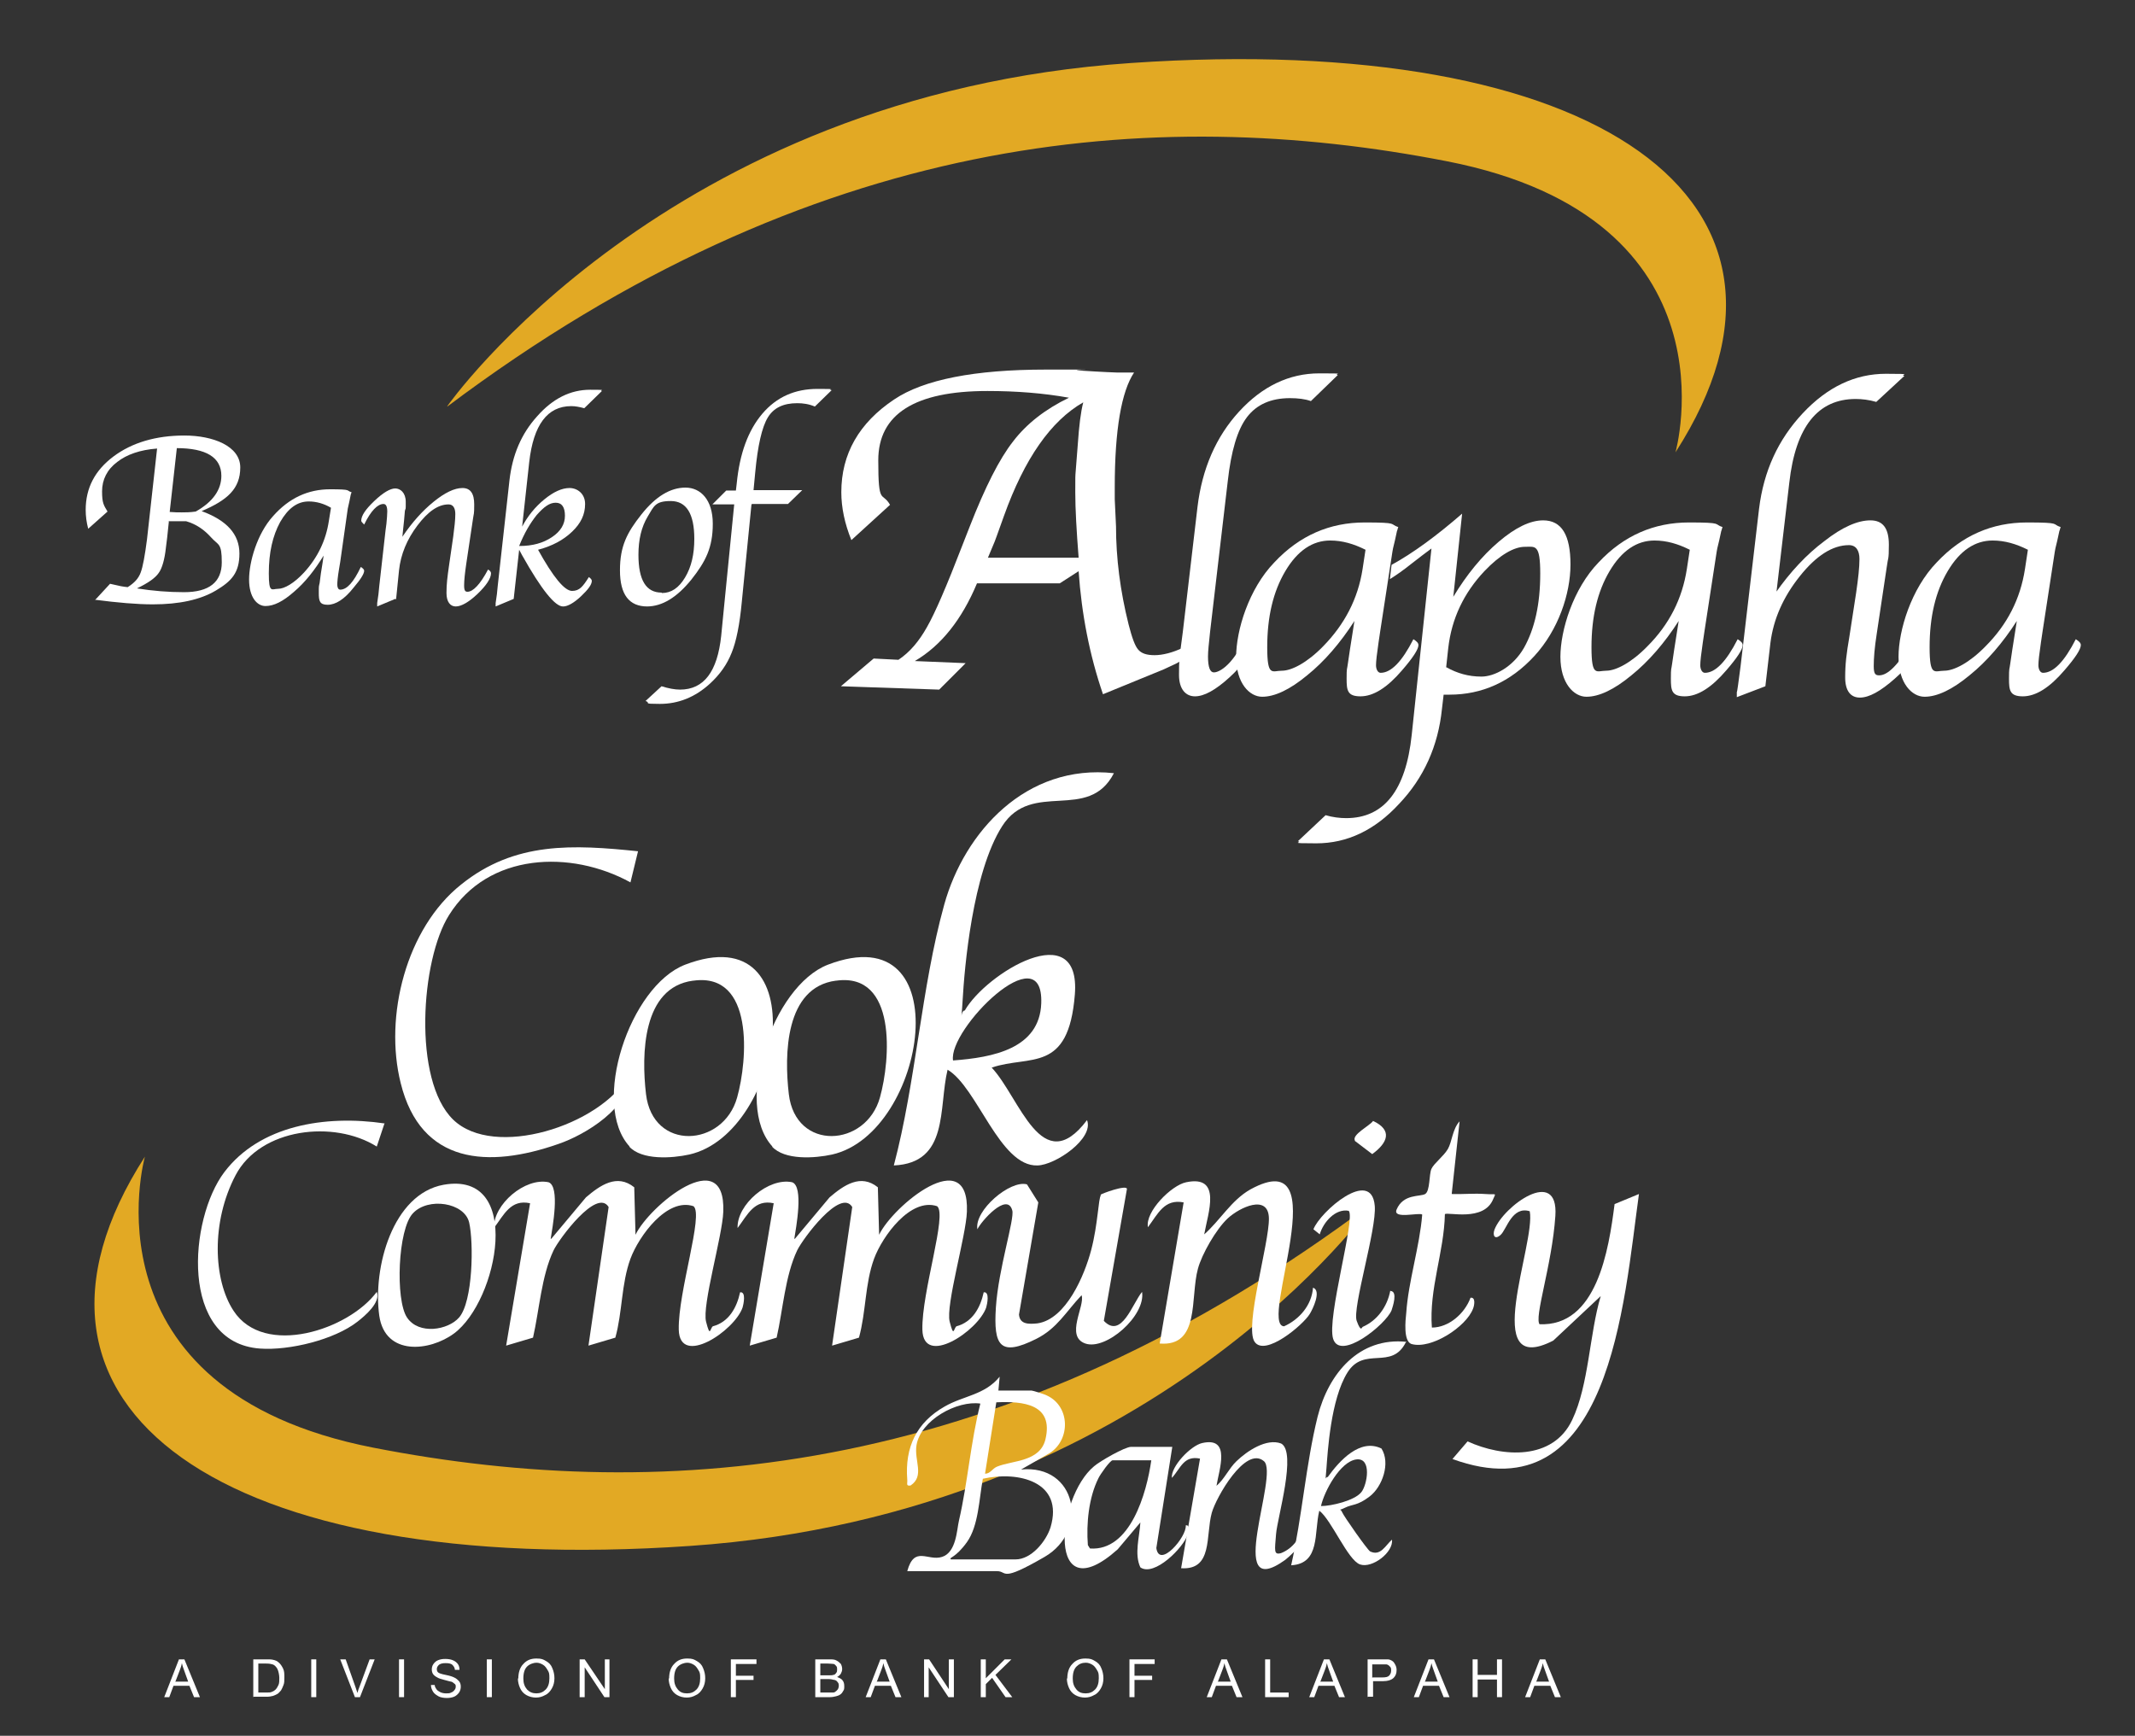<?xml version="1.0" encoding="UTF-8"?>
<svg id="Layer_1" xmlns="http://www.w3.org/2000/svg" version="1.1" viewBox="0 0 508.3 413.3">
  <rect x="0" y="0" width="508.3" height="413.3" fill="#333333" stroke="none"/>
  <!-- Generator: Adobe Illustrator 29.4.0, SVG Export Plug-In . SVG Version: 2.1.0 Build 152)  -->
  <defs>
    <style>
      .st0 {
        fill: #fff;
      }

      .st1 {
        fill: #e2a924;
      }
    </style>
  </defs>
  <path class="st1" d="M327,286.4s-51.9,74.1-162.8,81.7S-4.1,335.4,34.5,275.4c0,0-15.7,55.6,54.4,69.3,70.2,13.7,151.1,6.9,238-58.4"/>
  <g>
    <path class="st0" d="M22.6,142.9l3.6-3.9.9.2c1.2.3,2.2.5,3.3.6,1.6-1,2.6-2.1,3.1-3.5.5-1.3,1-4,1.5-7.9l2.4-21.6c-4,.3-7.2,1.4-9.5,3.2-2.4,1.8-3.6,4.2-3.6,7s.4,3.3,1.3,4.8l-4.6,4.1c-.4-1.5-.6-3-.6-4.5,0-5.2,2.2-9.4,6.6-12.7,4.4-3.3,10.1-5,16.9-5s13.3,2.5,13.3,7.6-3.1,7.8-9.2,10.4c6,2.2,9,5.5,9,10.1s-1.9,6.6-5.6,8.8c-3.7,2.2-8.7,3.3-15,3.3-3.8,0-8.4-.4-13.8-1.1M40.2,124.2l-.4,3.8-.3,2.4c-.3,2.8-.9,4.9-1.7,6-.8,1.2-2.5,2.4-5.2,3.7,3.8.6,7.5.9,11.2.9,6,0,9-2.4,9-7.1s-.8-4-2.5-5.9-3.6-3.2-6-3.9h-.7s-1.4,0-1.4,0h-1.3c0,0-.8,0-.8,0ZM42.1,106.7l-1.7,15.2c1.1.1,2.1.1,2.9.1s2,0,3.3-.2c4.1-2.3,6.1-5.2,6.1-8.5,0-4.4-3.6-6.6-10.7-6.6"/>
    <path class="st0" d="M77.1,132.2c-2.2,3.6-4.5,6.5-7.1,8.7-2.6,2.3-4.8,3.4-6.8,3.4s-3.9-2.1-3.9-6.3,1.9-10.9,5.7-15.1c3.8-4.3,8.3-6.4,13.6-6.4s3.7.3,5.1.7c-.1.3-.2.6-.2.6l-.3,1.5c-.2,1-.4,1.7-.4,1.8l-1.8,12.7-.3,1.8c-.3,1.8-.4,3-.4,3.6s.2,1.2.7,1.2c1.6,0,3.2-1.8,4.9-5.4.5.3.8.6.8.9,0,.7-.8,2-2.5,4-2.2,2.8-4.3,4.1-6.2,4.1s-2.1-.9-2.1-2.8,0-1.4.2-2.4l.3-2.3.4-2.5.3-2.1ZM78.8,120.9c-1.7-1-3.5-1.5-5.3-1.5-2.7,0-4.9,1.6-6.8,4.9-1.8,3.3-2.7,7.3-2.7,12.2s.7,3.7,2.2,3.7,3.8-1.3,6.2-3.9c3.2-3.5,5.2-7.6,5.9-12.3l.5-3.1Z"/>
    <path class="st0" d="M94.1,142.6l-4.3,1.8v-.8c0,0,.3-2.1.3-2.1l.2-2,1.5-13.3.2-1.5c.1-1.2.2-2.1.2-2.9,0-1.2-.3-1.8-.9-1.8-1.4,0-3,1.6-4.6,4.9-.4-.4-.7-.7-.7-.9,0-1.2,1-2.7,3.1-4.7,2.1-2,3.8-3,5-3s2.5,1,2.5,3.2,0,1.3-.2,2.1l-.2,2.3-.2,1.9-.2,2c2.3-3.4,4.7-6.1,7.4-8.3,2.7-2.2,5-3.3,6.9-3.3s2.8,1.3,2.8,3.9-.1,2-.3,3.5l-1.6,10.7c-.3,2.1-.5,3.8-.5,5.1s.3,1.5.8,1.5c1.3,0,3-1.7,4.9-5.3.5.3.7.6.7.9,0,1.2-1.1,2.9-3.2,4.9-2.1,2-3.9,3-5.2,3s-2.2-1.1-2.2-3.2.2-3.7.6-6.5l1-6.9c.3-2.3.5-4,.5-5.4s-.5-2.3-1.6-2.3c-2.5,0-4.9,1.7-7.4,5-2.5,3.3-4,6.9-4.4,10.7l-.7,6.9Z"/>
    <path class="st0" d="M124.2,125.6c1.4-2.7,3.2-4.9,5.4-6.7,2.2-1.8,4.2-2.7,6-2.7s3.7,1.3,3.7,3.8-1,4.6-3.1,6.6-4.7,3.4-8.1,4.3c3.6,6.5,6.3,9.8,8.1,9.8s2.6-1.1,4-3.3c.4.3.7.6.7.9,0,.9-.9,2.1-2.6,3.7s-3.2,2.4-4.2,2.4c-1.9.1-5.2-4-9.8-12.2l-.7-1.3-1.3,11.7-4.3,1.8v-.8c0,0,.3-2.1.3-2.1l.2-2,2.8-25.2c.7-6,2.8-11,6.6-15.2,3.7-4.2,7.9-6.3,12.6-6.3s1.9.1,2.8.3l-4.2,4.1c-1.1-.3-2.1-.5-3.1-.5-5.7,0-9,4.5-10,13.3l-1.7,15.5ZM123.7,130c3.1,0,5.6-.7,7.7-2.1,2.1-1.4,3.1-3.1,3.1-5.1s-.7-3.1-2.2-3.1-2.8,1-4.5,2.9c-1.6,2-3,4.4-4.2,7.4"/>
    <path class="st0" d="M154.1,144.4c-4.3,0-6.5-2.8-6.5-8.6s1.7-9,5.1-13.3c3.4-4.3,6.9-6.4,10.5-6.4s6.5,2.9,6.5,8.6-1.7,9-5.1,13.3c-3.4,4.2-6.9,6.4-10.6,6.4M157.6,141.2c2.2,0,4-1.2,5.5-3.7s2.2-5.5,2.2-9.2c0-6-1.9-9-5.6-9s-4,1.2-5.5,3.7c-1.5,2.5-2.2,5.5-2.2,9.1,0,6,1.8,9,5.5,9"/>
    <path class="st0" d="M178.9,120.2l-2.3,23.2c-.5,5.3-1.3,9.3-2.4,12-1.1,2.8-2.8,5.2-5.2,7.4-3.5,3.2-7.5,4.8-11.9,4.8s-2-.2-3.4-.7l3.8-3.5c1.6.5,3.1.8,4.4.8,5.7,0,8.9-4.3,9.8-12.8l.7-7.1,2.4-24.2h-5.2l3.3-3.3h2.3l.2-1.7c.7-7.1,2.7-12.6,6.1-16.6,3.4-4,7.8-5.9,13.1-5.9s2.1.1,3.4.3l-4,3.9c-1.4-.6-2.8-.8-4.2-.8-3.3,0-5.6,1.1-7,3.4-1.4,2.3-2.4,6.7-3,13.1l-.4,4.2h11.6l-3.4,3.3h-8.6Z"/>
    <path class="st0" d="M211.9,120.2l-9.2,8.4c-1.6-3.9-2.4-7.8-2.4-11.4,0-9.1,4.2-16.5,12.6-22.1,7-4.7,19.1-7.1,36.1-7.1s5.4,0,7.6.2c6.1.4,9.2.5,9.3.5h4.1c-3,4.5-4.6,13.6-4.6,27.3v2.9c0,0,.3,6.4.3,6.4,0,7.6,1,15.4,3,23.4.8,3.1,1.5,5.1,2.3,6s2,1.3,3.9,1.3,4.3-.6,6.8-1.8c.3.6.4,1.1.4,1.5,0,.9-.8,1.7-2.3,2.4l-2.8,1.3-14.4,5.9c-3.2-9.3-5.1-19.1-5.8-29.3l-4.5,2.9h-19.7c-3.6,8.6-8.5,14.8-14.8,18.5l12.1.5-6.3,6.3-23.4-.8,7.8-6.6,5.9.3c2.7-1.8,4.9-4.4,6.8-7.8,1.9-3.3,4.7-9.8,8.4-19.4l1.8-4.6c3.6-9.2,7-16,10.3-20.2,3.2-4.2,7.7-7.7,13.3-10.4-6.1-1.1-12.6-1.6-19.4-1.6-17.3,0-26,5.5-26,16.5s.9,7.3,2.8,10.6M256.8,132.8c-.5-6.4-.8-11.6-.8-15.6s0-3.7.1-5l.5-6.4c.3-4.4.7-7.7,1.3-10-7.7,4.4-14,13.4-18.9,27.1-1.4,3.9-2.2,6.2-2.5,6.8l-1.3,3.1h21.6Z"/>
    <path class="st0" d="M296.3,152.2c.9.4,1.3.9,1.3,1.5,0,2.1-1.6,4.6-4.9,7.6-3.3,3-6,4.5-8.2,4.5s-3.8-1.7-3.8-5.1.1-4.2.4-6.4l.5-3.8,3.5-29.8c1.1-9.1,4.4-16.7,9.9-22.7s11.9-9.1,19.1-9.1,3.2.1,4.4.4l-6.4,6.2c-1.4-.5-3.1-.7-5-.7-4.5,0-7.9,1.5-10.2,4.5-2.3,3-3.8,8.1-4.6,15.3l-4.2,35.8c-.3,2.8-.5,4.7-.5,5.9,0,2.6.5,3.8,1.4,3.8s2.4-.8,3.9-2.5c1.5-1.7,2.6-3.6,3.3-5.6"/>
    <path class="st0" d="M322.5,147.8c-3.4,5.3-7.2,9.7-11.3,13-4.1,3.4-7.7,5.1-10.7,5.1s-6.2-3.2-6.2-9.5,3-16.2,9.1-22.5c6-6.4,13.2-9.5,21.5-9.5s5.8.4,8,1.1c-.2.5-.2.8-.3.9l-.5,2.3c-.4,1.6-.6,2.5-.6,2.7l-2.9,18.9-.4,2.7c-.4,2.7-.6,4.5-.6,5.4s.4,1.8,1.1,1.8c2.5,0,5.1-2.7,7.8-8,.8.5,1.2.9,1.2,1.4,0,1-1.3,3-3.9,6-3.5,4.1-6.8,6.2-9.9,6.2s-3.3-1.4-3.3-4.2.1-2,.3-3.6l.5-3.4.6-3.8.5-3.2ZM325.1,130.9c-2.8-1.4-5.5-2.2-8.4-2.2-4.2,0-7.8,2.4-10.7,7.3s-4.3,10.9-4.3,18.1,1.2,5.6,3.5,5.6,6-1.9,9.8-5.8c5.1-5.2,8.3-11.3,9.4-18.4l.7-4.6Z"/>
    <path class="st0" d="M343.7,165.4l-.4,3.4c-.9,8.8-4.3,16.4-10.2,22.6-5.8,6.3-12.4,9.4-19.7,9.4s-3-.2-4.4-.5l6.6-6.2c1.7.5,3.4.7,4.9.7,9,0,14.2-6.6,15.6-19.8l4.7-44.4c-1.4,1-2.9,2.2-4.6,3.5-2,1.6-3.7,2.8-5.3,3.8l.4-3.4c5.1-2.8,10.7-6.9,16.8-12.2l-2.1,19.8c3.2-5.3,6.8-9.7,10.8-13.1s7.5-5.1,10.6-5.1c4.4,0,6.5,3.5,6.5,10.5s-2.9,15.6-8.6,21.8c-5.7,6.2-12.5,9.2-20.2,9.2h-1.5ZM344.4,158.9c2.5,1.4,5.2,2.2,8.3,2.2s7.5-2.3,10.1-6.8c2.6-4.6,3.9-10.5,3.9-17.7s-1.2-6.4-3.7-6.4-5.9,1.9-9.6,5.8c-4.9,5.2-7.8,11.3-8.6,18.3l-.5,4.6Z"/>
    <path class="st0" d="M399.7,147.8c-3.4,5.3-7.2,9.7-11.3,13-4.1,3.4-7.7,5.1-10.7,5.1s-6.2-3.2-6.2-9.5,3-16.2,9.1-22.5c6-6.4,13.2-9.5,21.5-9.5s5.8.4,8,1.1c-.2.5-.2.8-.3.9l-.5,2.3c-.4,1.6-.6,2.5-.6,2.7l-2.9,18.9-.4,2.7c-.4,2.7-.6,4.5-.6,5.4s.4,1.8,1.1,1.8c2.5,0,5.1-2.7,7.8-8,.8.5,1.2.9,1.2,1.4,0,1-1.3,3-3.9,6-3.5,4.1-6.8,6.2-9.9,6.2s-3.3-1.4-3.3-4.2.1-2,.3-3.6l.5-3.4.6-3.8.5-3.2ZM402.3,130.9c-2.8-1.4-5.5-2.2-8.4-2.2-4.2,0-7.8,2.4-10.7,7.3-2.9,4.9-4.3,10.9-4.3,18.1s1.2,5.6,3.5,5.6,6-1.9,9.8-5.8c5.2-5.2,8.3-11.3,9.4-18.4l.7-4.6Z"/>
    <path class="st0" d="M422.7,141.2c3.5-5,7.4-9.2,11.7-12.4,4.2-3.3,7.9-4.9,10.9-4.9s4.4,1.9,4.4,5.8-.2,2.9-.5,5.3l-2.4,16c-.5,3.2-.7,5.7-.7,7.6s.4,2.2,1.3,2.2c2.1,0,4.6-2.6,7.7-7.8.8.4,1.1.9,1.1,1.3,0,1.9-1.7,4.3-5.1,7.3-3.4,3-6.1,4.5-8.3,4.5s-3.5-1.6-3.5-4.8.3-5.6,1-9.7l1.6-10.4c.5-3.4.8-6.1.8-8.1s-.8-3.3-2.5-3.3c-3.9,0-7.8,2.5-11.7,7.4-4,5-6.3,10.3-7,15.9l-1.2,10.3-6.8,2.6v-1.2c.1,0,.5-3.2.5-3.2l.4-3,4.4-37.5c1.1-8.9,4.5-16.4,10.4-22.7,5.9-6.3,12.5-9.4,19.8-9.4s3,.2,4.4.5l-6.7,6.2c-1.7-.5-3.4-.7-4.9-.7-9,0-14.3,6.6-15.8,19.9l-3.1,26.4Z"/>
    <path class="st0" d="M480.2,147.8c-3.4,5.3-7.2,9.7-11.3,13-4.1,3.4-7.7,5.1-10.7,5.1s-6.2-3.2-6.2-9.5,3-16.2,9.1-22.5c6-6.4,13.2-9.5,21.5-9.5s5.8.4,8,1.1c-.2.5-.2.8-.3.9l-.5,2.3c-.4,1.6-.6,2.5-.6,2.7l-2.9,18.9-.4,2.7c-.4,2.7-.6,4.5-.6,5.4s.4,1.8,1.1,1.8c2.5,0,5.1-2.7,7.8-8,.8.5,1.2.9,1.2,1.4,0,1-1.3,3-3.9,6-3.5,4.1-6.8,6.2-9.9,6.2s-3.3-1.4-3.3-4.2.1-2,.3-3.6l.5-3.4.6-3.8.5-3.2ZM482.8,130.9c-2.8-1.4-5.5-2.2-8.4-2.2-4.2,0-7.8,2.4-10.7,7.3-2.9,4.9-4.3,10.9-4.3,18.1s1.2,5.6,3.5,5.6,6-1.9,9.8-5.8c5.2-5.2,8.3-11.3,9.4-18.4l.7-4.6Z"/>
    <path class="st1" d="M106.5,96.7S158.4,22.5,269.3,15c110.9-7.6,168.2,32.7,129.6,92.7,0,0,15.7-55.6-54.4-69.3-70.2-13.7-151.1-6.9-238,58.4"/>
  </g>
  <g>
    <path class="st0" d="M237.7,331.1h7.9c.3,0,3.2.9,3.7,1.2,5.5,2.6,5.6,10.5.6,13.7l-6.8,3.9c13.2-1.3,16.3,14.6,5.6,20.8s-8.8,3.4-11.3,3.4h-21.4c1.7-6.2,4.9-2.3,8.3-3.4s3.5-6.5,4-8.6c2.1-9.1,2.8-18.8,5.1-27.9-5.5-.8-14.2,3.9-15.2,9.9-.6,3.7,2,7.3-1.4,9.6-1.2.2-.7-.5-.8-1.4-.6-7.7,2.2-13.6,8.9-17.4,4.5-2.6,9.5-2.7,13.1-7.1l-.3,3.3ZM234.5,350.9c1.3,0,1.7-1.2,2.9-1.7,3.7-1.5,10.2-1.1,11.5-6.5,2-8.4-5.3-9.1-11.7-8.8l-2.7,17.1ZM226.3,371.3h15.5c3.7,0,7.2-4.2,8.3-7.6,3.3-11-7.8-13.5-16.1-11.6-.9,4.7-1,11.2-3.8,15.1s-4.4,3.6-3.8,4.1Z"/>
    <path class="st0" d="M131.3,294.9l8.2-9.8c3.4-2.9,7.4-5.7,11.5-2.4l.3,11.3c3.3-6.9,21.5-21.9,20.9-5.5-.2,5.8-5.1,22.3-4.1,26.2s.9,1.7,1.6,1.1c3.8-1,5.7-4.4,6.5-8.1,1.5-.2.8,2.9.6,3.6-1.9,5.6-15,14.3-15.2,5.3s6-27.5,3.5-29.4c-6.3-2.1-13,7.1-15,12.5-2.2,6-1.9,12.7-3.6,18.8l-6.4,1.9,4.8-33c-2.8-4.6-11.8,7.6-13.1,10.3-2.9,6.1-3.4,14.2-4.9,20.8l-6.4,1.9,5.7-33.9c-4.6-1-6.2,2.7-8.6,5.9-.2-5.6,7.4-12.1,13-10.9,2.8,1,.9,10.9.5,13.5Z"/>
    <path class="st0" d="M189.3,294.9l8.2-9.8c3.4-2.9,7.4-5.7,11.5-2.4l.3,11.3c3.3-6.9,21.5-21.9,20.9-5.5-.2,5.8-5.1,22.3-4.1,26.2s.9,1.7,1.6,1.1c3.8-1,5.7-4.4,6.5-8.1,1.5-.2.8,2.9.6,3.6-1.9,5.6-15,14.3-15.2,5.3s6-27.5,3.5-29.4c-6.3-2.1-13,7.1-15,12.5-2.2,6-1.9,12.7-3.6,18.8l-6.4,1.9,4.8-33c-2.8-4.6-11.8,7.6-13.1,10.3-2.9,6.1-3.4,14.2-4.9,20.8l-6.4,1.9,5.7-33.9c-4.6-1-6.2,2.7-8.6,5.9-.2-5.6,7.4-12.1,13-10.9,2.8,1,.9,10.9.5,13.5Z"/>
    <path class="st0" d="M366.4,315.3c13.8.7,16.6-17.7,18-28.6l5.8-2.4c-3.6,25.8-6.8,76.8-44.4,63.1l3.6-4.2c8.3,3.8,20.3,4.6,24.9-5.1,4-8.4,4.1-20.5,6.8-29.5l-11.3,10.6c-17.7,9.1-4.1-23.1-5.6-30.8-4.2-1.3-5.5,4.3-6.9,5.6s-2,.2-1.5-1.2c2.1-5.6,15.3-15.2,14.5-3.3s-5.2,24.4-3.7,25.9Z"/>
    <path class="st0" d="M334.7,319.6c-3.4,6.8-9.9.8-13.9,7.2s-4.7,18.9-5,22.8-.3,1.9.3,2.1c2.8-3.9,7.7-9.3,12.8-6.8,2.2,3.5.2,9.1-2.8,11.4s-4.1,1.8-5.9,2.7-1.1,0-.7,1,6.1,9.1,6.7,9.4c2.5,1.2,3.6-1.4,5.2-2.8.4,3-4.7,6.9-7.6,5.9s-6.8-10.6-9.7-12.8c-1.3,5.2.3,12.6-6.7,13,2.6-11.5,3.5-24.1,6.3-35.4,2.6-10.3,9.9-19,21.2-17.8ZM324.1,355.3c1.4-1.7,2.6-8.3-1.2-7.8s-7.6,7.5-8.4,11.1c2.5,0,8-1.3,9.6-3.3Z"/>
    <path class="st0" d="M91.5,267.6l-1.8,5.4c-10.2-6.4-27.7-4.4-33.6,6.8s-5.3,25-.5,32.3c7.3,11.2,27.5,4.5,34.1-4.5,1,2.5-2.8,5.7-4.6,7.1-5.5,4.3-16.2,6.9-23.2,6.4-19.3-1.4-16.9-30.9-8.5-42s23.9-13.7,38.2-11.6Z"/>
    <path class="st0" d="M286.6,294c3.9-3.4,6.5-8.2,11.1-10.8,21-11.5,1.8,32.3,8,32.6,3.6-1.6,6.6-5,6.9-9.2,2.1.7-.1,5.2-.8,6.3-1.6,2.6-10.6,10.2-13.1,6.6s3.5-23.5,3.4-29.4-7-2.6-9.8,0-6.2,8.6-7.1,12c-1.9,6.9.6,18.6-9.1,17.8l5.7-33.6c-4.6-.9-6.1,2.7-8.5,5.9-.7-3.7,5.6-10,9.1-10.7,8.6-1.8,5.2,7.3,4.3,12.4Z"/>
    <path class="st0" d="M289.6,353.8c1.9-1.6,3-4.2,4.8-5.9,2.5-2.4,7.1-5.5,10.6-4.2,3.8,2-.9,17.7-1.2,21.6s-.6,5,1.2,4.5c2.8-1.1,4.9-3.8,5.1-6.9,1.5.3.3,3.3,0,4.2s-3.3,3.7-4.1,4.3c-14.7,10.6-1.3-20.4-5.1-23.5-4.4-3.7-11.4,8.7-12.4,12.3-1.5,5.5.3,13.7-7.3,13.2l4.5-26.1c-3.9-.8-4.6,2.3-6.7,4.6-.3-2.7,4.5-7.7,7.2-8.3,7-1.6,4,6.4,3.4,10.3Z"/>
    <path class="st0" d="M279.1,344.5l-3.8,24.1c.7,5,7.3-2.7,7-5.4,1.1-.2.7,1.5.5,2.1-1,3.2-8,10.2-11.3,7.9-1.5-3.2-.2-7.2,0-10.7l-5.4,6.4c-17,15.2-14.7-12.3-5.6-19.8,1.4-1.2,7.3-4.6,8.8-4.6h9.8ZM274.1,347.7h-9.2c-.6,0-3,3.4-3.4,4.3-2.3,4.6-2.9,10.8-2.5,15.9l.5.8c9.6.7,13.5-13.2,14.6-21Z"/>
    <path class="st0" d="M262,284.5c.2-.3,6.3-2.5,6.3-1.4l-5.5,31.4c4.2,4.4,6.8-4.1,9.1-6.9.9,5.7-8.6,14-13.5,12.3s0-9-.9-11.5c-3.7,3.9-5.8,7.9-10.8,10.4-8.6,4.3-10.2,1.7-9.6-7.5s4.5-21.1,3.9-23.1c-1.2-4.5-7.5,2.7-8.3,4.5-.8-4.5,7.8-11.8,11.8-10.7l2.7,4.3-4.6,26.7c.2,2.4,2.4,2.3,4.4,2.1,6.8-1,11.2-11.4,12.8-17.5s1.7-12.3,2.3-13Z"/>
    <g>
      <path class="st0" d="M265.2,184.1c-6.1,11.8-19.5,1.5-26.6,12.6s-9,34.1-9.4,41.2-.6,2.6.5,2.7c5-8.8,27.7-22.7,26.2-3.8s-10.7,14.3-19.8,17.4c6.7,7.1,11.9,26.8,22.7,12.5,1.7,4.4-7.5,10.7-11.8,10.8-9,.3-14.3-18.6-21.4-22.8-2.2,9.1.4,22.2-12.8,22.8,5.3-20,6.5-42.3,12-62.1,4.8-17.3,19.5-33.6,40.4-31.3ZM226.9,252.5c9.5-.7,20.6-2.8,21-13.6.6-16.6-22.2,6.2-21,13.6Z"/>
      <path class="st0" d="M151.9,202.7l-1.8,7.4c-14.2-7.8-33.9-7.1-43.2,7.8-6.7,10.6-8.7,39.3,1,48.7s34.9,1.5,41.8-10.5c.5,7.5-10.3,14.1-16.8,16.3-16.6,5.8-32.7,4.9-37.5-14.5-4-15.9,1.3-36.9,14.4-47.3,12.8-10.3,26.7-9.5,42.2-7.9Z"/>
      <path class="st0" d="M149.9,273c-9.3-10.1,0-38.2,13.2-43.3,31.6-12.1,23.6,40.1,1,45.2-4.1.9-11.3,1.4-14.3-1.9ZM165,233.5c-12.1,1.6-12.3,17.6-11.2,27,1.6,13.7,18.4,12.7,21.7.8,2.5-8.9,4.1-29.8-10.4-27.8Z"/>
      <path class="st0" d="M183.9,273c-9.3-10.1,0-38.2,13.2-43.3,31.6-12.1,23.6,40.1,1,45.2-4.1.9-11.3,1.4-14.3-1.9ZM199,233.5c-12.1,1.6-12.3,17.6-11.2,27,1.6,13.7,18.4,12.7,21.7.8,2.5-8.9,4.1-29.8-10.4-27.8Z"/>
    </g>
    <path class="st0" d="M345.5,284.3c2.7.1,5.4-.2,8.1,0s2.6-.4,1.9,1.2c-2.2,5.5-10.9,3-11.5,3.6-.2,9.1-3.8,17.8-3.1,27,4,0,7.8-3.3,9.2-7.1,1.3-.2.9,1.9.6,2.6-1.6,4.3-10,9.8-14.7,8.4-1.9-.7-1.4-5.6-1.2-7.4.5-7.5,3.2-15.8,3.8-23.4-.6-.6-7.1,1.2-6.1-1.2,1.6-3.8,5.6-3,6.8-3.7s.9-4.7,1.5-6,2.9-3,3.9-4.7,1.1-4.8,2.8-6.6l-1.9,17.5Z"/>
    <path class="st0" d="M105.6,282.1c19.1-3.4,13,27.6,2.5,35.4-5.8,4.3-16.4,5.4-17.8-4.2-1.6-11.5,3.2-29,15.3-31.2ZM98.3,288.9c-3.6,3.8-4.2,20.6-1.4,24.8s9.8,3,12.4,0c3.3-3.8,3.5-17.8,2.4-22.6s-9.8-6.1-13.4-2.2Z"/>
    <path class="st0" d="M331.1,307.4c1.7.1.5,3.7.2,4.6-1.4,3.4-12.2,12.1-13.9,6.8-1.6-4.9,5.4-28.8,3.7-30.5-3.1-.6-6,2.6-6.9,5.6l-1.5-1.2c1.6-4.2,13.8-14.8,14.6-5.6.5,5.5-5.4,24.4-4.3,27.4s1.2,1.4,1.5,1.4c3.4-1.5,5.8-4.8,6.5-8.6Z"/>
    <path class="st0" d="M322.6,271.6c-.9-1.4,3.6-3.6,4.3-4.7,4.7,2.2,3.5,5.2-.2,7.9l-4.2-3.2Z"/>
  </g>
  <g>
    <path class="st0" d="M39.1,404.1l3.5-9h1.3l3.7,9h-1.4l-1.1-2.7h-3.8l-1,2.7h-1.3ZM41.7,400.4h3.1l-.9-2.5c-.3-.8-.5-1.4-.6-1.9-.1.6-.3,1.2-.5,1.7l-1,2.6Z"/>
    <path class="st0" d="M60.3,404.1v-9h3.1c.7,0,1.2,0,1.6.1.5.1,1,.3,1.3.6.5.4.8.9,1.1,1.5s.3,1.3.3,2.1,0,1.3-.2,1.8-.4,1-.6,1.3c-.3.3-.5.6-.8.8-.3.2-.6.3-1.1.5-.4.1-.9.2-1.4.2h-3.2ZM61.5,403h1.9c.6,0,1.1,0,1.4-.2.3-.1.6-.3.8-.5.3-.3.5-.7.7-1.1s.2-1.1.2-1.7-.2-1.7-.5-2.2-.7-.9-1.1-1c-.3-.1-.8-.2-1.5-.2h-1.9v6.9h0Z"/>
    <rect class="st0" x="74.1" y="395.1" width="1.2" height="9"/>
    <path class="st0" d="M84.5,404.1l-3.5-9h1.3l2.3,6.5c.2.5.3,1,.5,1.5.1-.5.3-1,.5-1.5l2.4-6.5h1.2l-3.5,9h-1.2Z"/>
    <rect class="st0" x="95" y="395.1" width="1.2" height="9"/>
    <path class="st0" d="M102.4,401.2h1.1c0,.4.2.7.4,1,.2.3.5.5.9.7.4.2.9.3,1.4.3s.9,0,1.2-.2c.3-.1.6-.3.8-.6.2-.2.3-.5.3-.8s0-.5-.3-.7-.4-.4-.8-.5c-.2,0-.8-.2-1.6-.4s-1.4-.4-1.7-.6c-.4-.2-.8-.5-1-.8-.2-.3-.3-.7-.3-1.1s.1-.9.4-1.3c.3-.4.6-.7,1.1-.9s1-.3,1.7-.3,1.3.1,1.8.3c.5.2.9.5,1.2.9.3.4.4.9.4,1.4h-1.1c0-.5-.3-.9-.6-1.2-.3-.3-.9-.4-1.6-.4s-1.2.1-1.6.4c-.3.3-.5.6-.5,1s.1.6.3.8c.2.2.8.4,1.8.6,1,.2,1.6.4,2,.6.5.2.9.6,1.2.9.3.4.4.8.4,1.3s-.1.9-.4,1.4c-.3.4-.7.8-1.2,1-.5.2-1.1.3-1.7.3s-1.5-.1-2-.4-1-.6-1.3-1.1c-.3-.5-.5-1-.5-1.6"/>
    <rect class="st0" x="115.9" y="395.1" width="1.2" height="9"/>
    <path class="st0" d="M123.4,399.7c0-1.5.4-2.7,1.2-3.5.8-.9,1.8-1.3,3.1-1.3s1.6.2,2.3.6c.7.4,1.2.9,1.5,1.7.3.7.5,1.5.5,2.4s-.2,1.7-.6,2.4c-.4.7-.9,1.3-1.6,1.6-.7.4-1.4.6-2.2.6s-1.6-.2-2.3-.6-1.2-1-1.5-1.7c-.3-.7-.5-1.4-.5-2.3M124.6,399.7c0,1.1.3,1.9.9,2.6.6.6,1.3.9,2.2.9s1.6-.3,2.2-.9.9-1.5.9-2.7-.1-1.4-.4-1.9c-.3-.5-.6-1-1.1-1.3-.5-.3-1-.5-1.6-.5s-1.6.3-2.2.9c-.6.6-.9,1.5-.9,2.9"/>
    <polygon class="st0" points="138 404.1 138 395.1 139.2 395.1 144 402.2 144 395.1 145.1 395.1 145.1 404.1 143.9 404.1 139.2 397 139.2 404.1 138 404.1"/>
    <path class="st0" d="M159.3,399.7c0-1.5.4-2.7,1.2-3.5.8-.9,1.8-1.3,3.1-1.3s1.6.2,2.3.6c.7.4,1.2.9,1.5,1.7.3.7.5,1.5.5,2.4s-.2,1.7-.6,2.4c-.4.7-.9,1.3-1.6,1.6-.7.4-1.4.6-2.2.6s-1.6-.2-2.3-.6-1.2-1-1.5-1.7c-.3-.7-.5-1.4-.5-2.3M160.5,399.7c0,1.1.3,1.9.9,2.6s1.3.9,2.2.9,1.6-.3,2.2-.9.9-1.5.9-2.7-.1-1.4-.4-1.9c-.3-.5-.6-1-1.1-1.3-.5-.3-1-.5-1.6-.5s-1.6.3-2.2.9c-.6.6-.9,1.5-.9,2.9"/>
    <polygon class="st0" points="174 404.1 174 395.1 180.1 395.1 180.1 396.2 175.2 396.2 175.2 399 179.4 399 179.4 400 175.2 400 175.2 404.1 174 404.1"/>
    <path class="st0" d="M194.1,404.1v-9h3.4c.7,0,1.2,0,1.7.3.4.2.7.5,1,.8.2.4.3.8.3,1.2s-.1.7-.3,1.1c-.2.3-.5.6-.9.8.5.2,1,.4,1.3.8.3.4.4.8.4,1.4s0,.8-.3,1.2c-.2.4-.4.6-.7.8-.3.2-.6.3-1,.4s-.9.2-1.4.2h-3.5ZM195.3,398.9h2c.5,0,.9,0,1.1-.1.3,0,.5-.2.7-.5.2-.2.2-.5.2-.8s0-.6-.2-.8-.3-.4-.6-.5c-.3,0-.7-.1-1.4-.1h-1.8v2.7h0ZM195.3,403h2.2c.4,0,.7,0,.8,0,.3,0,.5-.1.7-.3.2-.1.3-.3.5-.5.1-.2.2-.5.2-.8s0-.6-.3-.9c-.2-.3-.4-.4-.7-.5-.3,0-.7-.2-1.3-.2h-2.1v3.1h0Z"/>
    <path class="st0" d="M206.1,404.1l3.5-9h1.3l3.7,9h-1.4l-1.1-2.7h-3.8l-1,2.7h-1.3ZM208.7,400.4h3.1l-.9-2.5c-.3-.8-.5-1.4-.6-1.9-.1.6-.3,1.2-.5,1.7l-1,2.6Z"/>
    <polygon class="st0" points="220 404.1 220 395.1 221.2 395.1 225.9 402.2 225.9 395.1 227.1 395.1 227.1 404.1 225.8 404.1 221.1 397 221.1 404.1 220 404.1"/>
    <polygon class="st0" points="233.5 404.1 233.5 395.1 234.7 395.1 234.7 399.6 239.2 395.1 240.8 395.1 237 398.8 241 404.1 239.4 404.1 236.2 399.5 234.7 401 234.7 404.1 233.5 404.1"/>
    <path class="st0" d="M254.1,399.7c0-1.5.4-2.7,1.2-3.5.8-.9,1.8-1.3,3.1-1.3s1.6.2,2.3.6c.7.4,1.2.9,1.5,1.7.3.7.5,1.5.5,2.4s-.2,1.7-.6,2.4c-.4.7-.9,1.3-1.6,1.6-.7.4-1.4.6-2.2.6s-1.6-.2-2.3-.6-1.2-1-1.5-1.7c-.3-.7-.5-1.4-.5-2.3M255.4,399.7c0,1.1.3,1.9.9,2.6s1.3.9,2.2.9,1.6-.3,2.2-.9c.6-.6.9-1.5.9-2.7s-.1-1.4-.4-1.9c-.3-.5-.6-1-1.1-1.3-.5-.3-1-.5-1.6-.5-.9,0-1.6.3-2.2.9-.6.6-.9,1.5-.9,2.9"/>
    <polygon class="st0" points="268.9 404.1 268.9 395.1 274.9 395.1 274.9 396.2 270.1 396.2 270.1 399 274.3 399 274.3 400 270.1 400 270.1 404.1 268.9 404.1"/>
    <path class="st0" d="M287.3,404.1l3.5-9h1.3l3.7,9h-1.4l-1.1-2.7h-3.8l-1,2.7h-1.3ZM289.9,400.4h3.1l-.9-2.5c-.3-.8-.5-1.4-.6-1.9-.1.6-.3,1.2-.5,1.7l-1,2.6Z"/>
    <polygon class="st0" points="301.2 404.1 301.2 395.1 302.4 395.1 302.4 403 306.8 403 306.8 404.1 301.2 404.1"/>
    <path class="st0" d="M311.7,404.1l3.5-9h1.3l3.7,9h-1.4l-1.1-2.7h-3.8l-1,2.7h-1.3ZM314.3,400.4h3.1l-.9-2.5c-.3-.8-.5-1.4-.6-1.9-.1.6-.3,1.2-.5,1.7l-1,2.6Z"/>
    <path class="st0" d="M325.6,404.1v-9h3.4c.6,0,1.1,0,1.4,0,.4,0,.8.2,1.1.4.3.2.5.5.7.9.2.4.3.8.3,1.2,0,.8-.2,1.4-.7,1.9s-1.4.8-2.6.8h-2.3v3.7h-1.2ZM326.8,399.4h2.3c.8,0,1.3-.1,1.6-.4s.5-.7.5-1.2,0-.7-.3-1-.4-.4-.8-.5c-.2,0-.6,0-1.1,0h-2.3v3.2Z"/>
    <path class="st0" d="M336.6,404.1l3.5-9h1.3l3.7,9h-1.4l-1.1-2.7h-3.8l-1,2.7h-1.3ZM339.2,400.4h3.1l-.9-2.5c-.3-.8-.5-1.4-.6-1.9-.1.6-.3,1.2-.5,1.7l-1,2.6Z"/>
    <polygon class="st0" points="350.6 404.1 350.6 395.1 351.8 395.1 351.8 398.8 356.4 398.8 356.4 395.1 357.6 395.1 357.6 404.1 356.4 404.1 356.4 399.9 351.8 399.9 351.8 404.1 350.6 404.1"/>
    <path class="st0" d="M363.1,404.1l3.5-9h1.3l3.7,9h-1.4l-1.1-2.7h-3.8l-1,2.7h-1.3ZM365.7,400.4h3.1l-.9-2.5c-.3-.8-.5-1.4-.6-1.9-.1.6-.3,1.2-.5,1.7l-1,2.6Z"/>
  </g>
</svg>